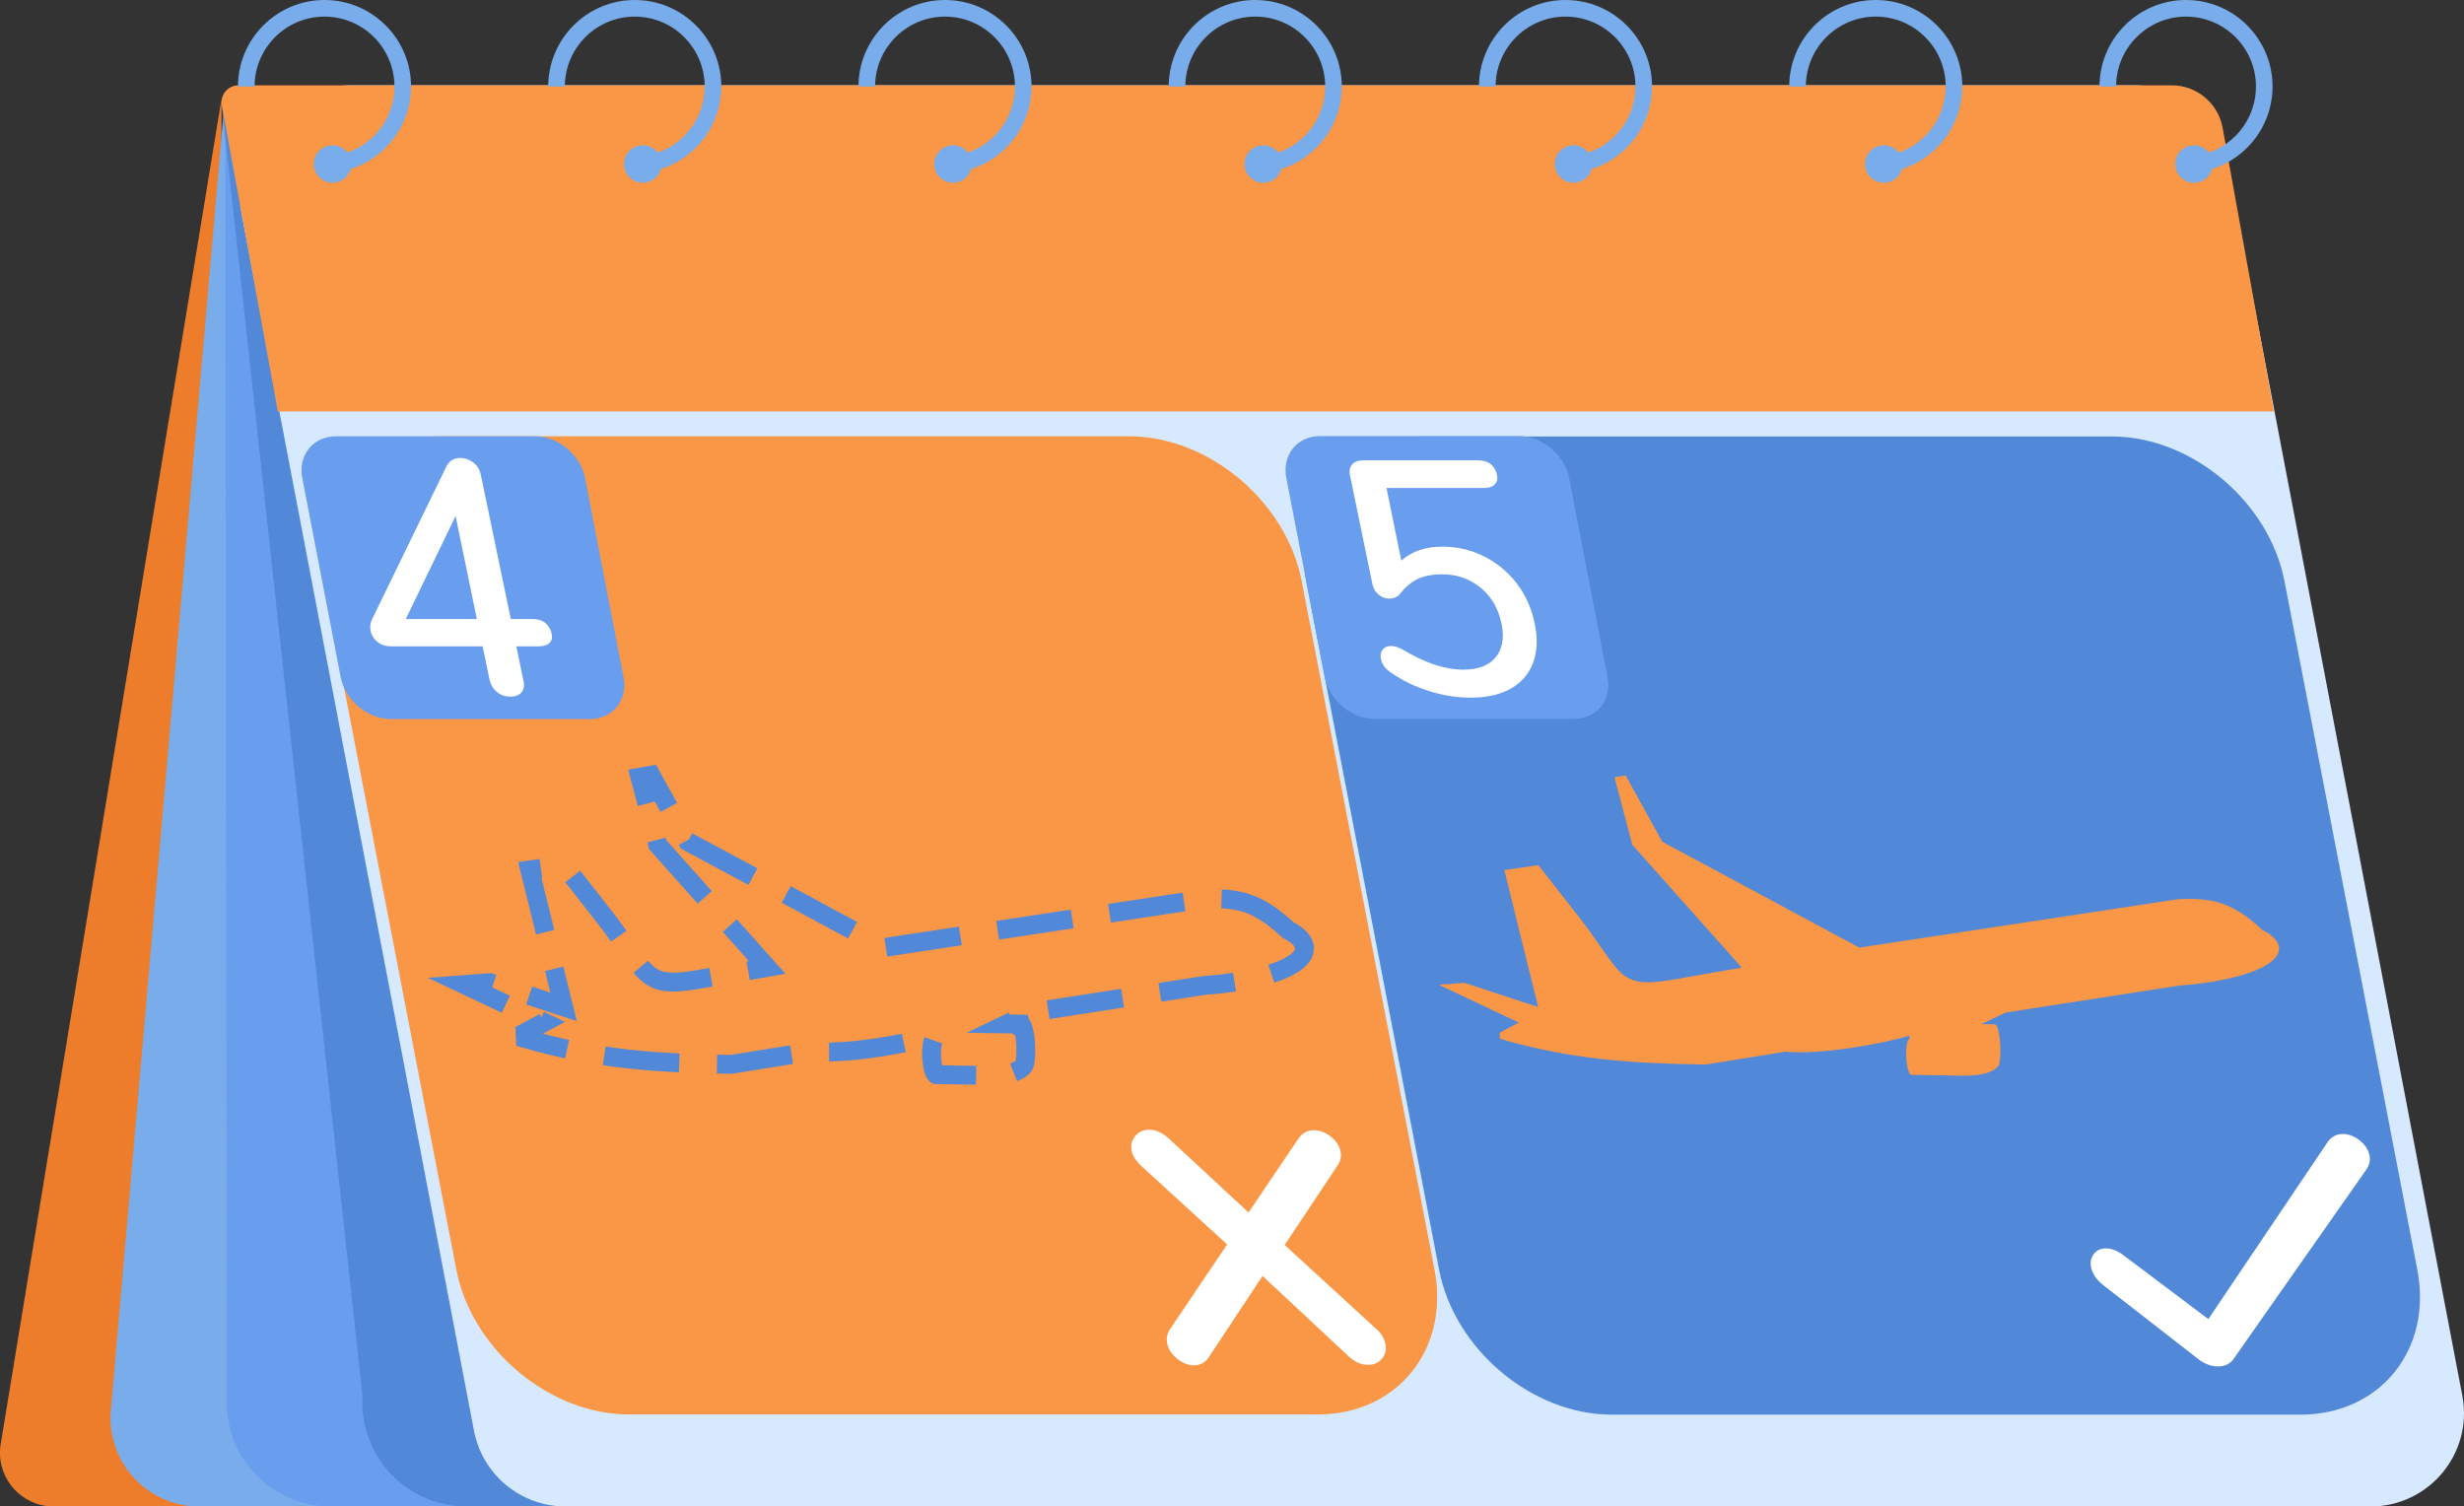 <svg xmlns="http://www.w3.org/2000/svg" viewBox="-5.433 -47.42 165.172 100.986" width="165.172" height="100.986"><rect x="-5.433" y="-47.42" width="165.172" height="100.986" fill="#333333" stroke="none"/><path transform="matrix(1, 0, 0, -1, 9.416, -40.789)" d="M 0 0 L -14.783 -90.063 C -15.214 -92.289 -13.51 -94.354 -11.243 -94.354 L -.083 -94.354 Z " fill="#ed7d2b"></path><path transform="matrix(1, 0, 0, -1, 9.671, -41.232)" d="M 0 0 L -7.649 -88.077 C -8.114 -91.639 -5.342 -94.797 -1.75 -94.797 L 18.826 -94.797 L .849 .388 Z " fill="#78acea"></path><path transform="matrix(1, 0, 0, -1, 9.671, -41.232)" d="M 0 0 L .098 -87.392 C -.139 -91.41 3.056 -94.797 7.08 -94.797 L 28.511 -94.797 Z " fill="#699dee"></path><path transform="matrix(1, 0, 0, -1, 9.436, -40.36)" d="M 0 0 L 9.43 -86.521 C 9.193 -90.538 12.388 -93.926 16.411 -93.926 L 37.842 -93.926 Z " fill="#5288d8"></path><path transform="matrix(1, 0, 0, -1, 153.481, 53.565)" d="M 0 0 L -120.998 0 C -124.02 0 -126.609 2.159 -127.152 5.131 L -142.685 86.482 C -143.521 91.053 -140.009 95.265 -135.362 95.265 L -15.787 95.265 C -12.767 95.265 -10.177 93.105 -9.634 90.134 L 6.154 7.381 C 6.857 3.54 3.906 0 0 0 " fill="#d7e9ff"></path><path transform="matrix(1, 0, 0, -1, 13.192, -19.84)" d="M 0 0 L 133.799 0 L 130.368 19.01 C 130.07 20.66 128.635 21.859 126.959 21.859 L -2.641 21.859 C -3.349 21.859 -3.884 21.217 -3.756 20.521 Z " fill="#f99746"></path><path transform="matrix(1, 0, 0, -1, 16.32, -47.42)" d="M 0 0 C -3.198 0 -5.801 -2.601 -5.801 -5.8 L -4.687 -5.8 C -4.687 -3.215 -2.584 -1.113 0 -1.113 C 2.585 -1.113 4.688 -3.215 4.688 -5.8 C 4.688 -6.319 4.604 -6.817 4.447 -7.283 C 3.986 -8.661 2.903 -9.755 1.533 -10.229 C 1.133 -10.368 .709 -10.455 .268 -10.479 L .268 -11.594 C .782 -11.571 1.278 -11.481 1.75 -11.331 C 3.631 -10.736 5.101 -9.203 5.609 -7.283 C 5.734 -6.809 5.802 -6.312 5.802 -5.8 C 5.802 -2.601 3.199 0 0 0 " fill="#78acea"></path><path transform="matrix(1, 0, 0, -1, 18.115, -36.424)" d="M 0 0 C 0 -.116 -.017 -.229 -.045 -.335 C -.192 -.867 -.679 -1.256 -1.257 -1.256 C -1.95 -1.256 -2.513 -.694 -2.513 0 C -2.513 .693 -1.95 1.256 -1.257 1.256 C -.852 1.256 -.492 1.064 -.262 .767 C -.097 .554 0 .289 0 0 " fill="#78acea"></path><path transform="matrix(1, 0, 0, -1, 37.118, -47.42)" d="M 0 0 C -3.198 0 -5.801 -2.601 -5.801 -5.8 L -4.687 -5.8 C -4.687 -3.215 -2.584 -1.113 0 -1.113 C 2.585 -1.113 4.687 -3.215 4.687 -5.8 C 4.687 -6.319 4.603 -6.817 4.445 -7.283 C 3.985 -8.661 2.902 -9.755 1.533 -10.229 C 1.133 -10.368 .707 -10.455 .266 -10.479 L .266 -11.594 C .781 -11.571 1.277 -11.481 1.748 -11.331 C 3.631 -10.736 5.102 -9.203 5.609 -7.283 C 5.734 -6.809 5.802 -6.312 5.802 -5.8 C 5.802 -2.601 3.199 0 0 0 " fill="#78acea"></path><path transform="matrix(1, 0, 0, -1, 38.911, -36.424)" d="M 0 0 C 0 -.116 -.016 -.229 -.045 -.335 C -.191 -.867 -.677 -1.256 -1.256 -1.256 C -1.949 -1.256 -2.512 -.694 -2.512 0 C -2.512 .693 -1.949 1.256 -1.256 1.256 C -.85 1.256 -.49 1.064 -.26 .767 C -.097 .554 0 .289 0 0 " fill="#78acea"></path><path transform="matrix(1, 0, 0, -1, 57.915, -47.42)" d="M 0 0 C -3.198 0 -5.801 -2.601 -5.801 -5.8 L -4.687 -5.8 C -4.687 -3.215 -2.585 -1.113 0 -1.113 C 2.585 -1.113 4.687 -3.215 4.687 -5.8 C 4.687 -6.319 4.603 -6.817 4.445 -7.283 C 3.985 -8.661 2.902 -9.755 1.533 -10.229 C 1.133 -10.368 .707 -10.455 .266 -10.479 L .266 -11.594 C .779 -11.571 1.277 -11.481 1.748 -11.331 C 3.631 -10.734 5.1 -9.203 5.607 -7.283 C 5.733 -6.809 5.8 -6.312 5.8 -5.8 C 5.8 -2.601 3.198 0 0 0 " fill="#78acea"></path><path transform="matrix(1, 0, 0, -1, 59.708, -36.424)" d="M 0 0 C 0 -.116 -.016 -.229 -.045 -.335 C -.191 -.867 -.678 -1.256 -1.256 -1.256 C -1.949 -1.256 -2.512 -.694 -2.512 0 C -2.512 .693 -1.949 1.256 -1.256 1.256 C -.852 1.256 -.491 1.064 -.26 .767 C -.097 .554 0 .289 0 0 " fill="#78acea"></path><path transform="matrix(1, 0, 0, -1, 78.712, -47.42)" d="M 0 0 C -3.199 0 -5.8 -2.601 -5.8 -5.8 L -4.687 -5.8 C -4.687 -3.215 -2.584 -1.113 0 -1.113 C 2.584 -1.113 4.687 -3.215 4.687 -5.8 C 4.687 -6.319 4.604 -6.817 4.446 -7.283 C 3.986 -8.661 2.903 -9.755 1.533 -10.229 C 1.132 -10.368 .708 -10.455 .267 -10.479 L .267 -11.594 C .78 -11.571 1.278 -11.481 1.749 -11.331 C 3.632 -10.734 5.101 -9.203 5.608 -7.283 C 5.734 -6.809 5.801 -6.312 5.801 -5.8 C 5.801 -2.601 3.199 0 0 0 " fill="#78acea"></path><path transform="matrix(1, 0, 0, -1, 80.506, -36.424)" d="M 0 0 C 0 -.116 -.016 -.229 -.045 -.335 C -.191 -.867 -.678 -1.256 -1.256 -1.256 C -1.949 -1.256 -2.512 -.694 -2.512 0 C -2.512 .693 -1.949 1.256 -1.256 1.256 C -.852 1.256 -.491 1.064 -.261 .767 C -.097 .554 0 .289 0 0 " fill="#78acea"></path><path transform="matrix(1, 0, 0, -1, 99.51, -47.42)" d="M 0 0 C -3.199 0 -5.801 -2.601 -5.801 -5.8 L -4.687 -5.8 C -4.687 -3.215 -2.584 -1.113 0 -1.113 C 2.584 -1.113 4.687 -3.215 4.687 -5.8 C 4.687 -6.319 4.602 -6.817 4.445 -7.283 C 3.985 -8.661 2.901 -9.755 1.531 -10.229 C 1.132 -10.368 .707 -10.455 .266 -10.479 L .266 -11.594 C .78 -11.571 1.276 -11.481 1.748 -11.331 C 3.631 -10.736 5.101 -9.203 5.608 -7.283 C 5.734 -6.809 5.801 -6.312 5.801 -5.8 C 5.801 -2.601 3.199 0 0 0 " fill="#78acea"></path><path transform="matrix(1, 0, 0, -1, 101.303, -36.424)" d="M 0 0 C 0 -.116 -.017 -.229 -.045 -.335 C -.192 -.867 -.677 -1.256 -1.256 -1.256 C -1.949 -1.256 -2.513 -.694 -2.513 0 C -2.513 .693 -1.949 1.256 -1.256 1.256 C -.851 1.256 -.49 1.064 -.262 .767 C -.097 .554 0 .289 0 0 " fill="#78acea"></path><path transform="matrix(1, 0, 0, -1, 120.308, -47.42)" d="M 0 0 C -3.199 0 -5.801 -2.601 -5.801 -5.8 L -4.687 -5.8 C -4.687 -3.215 -2.586 -1.113 0 -1.113 C 2.584 -1.113 4.687 -3.215 4.687 -5.8 C 4.687 -6.319 4.602 -6.817 4.445 -7.283 C 3.985 -8.661 2.901 -9.755 1.531 -10.229 C 1.132 -10.368 .707 -10.455 .266 -10.479 L .266 -11.594 C .78 -11.571 1.276 -11.481 1.748 -11.331 C 3.629 -10.736 5.1 -9.203 5.607 -7.283 C 5.732 -6.809 5.8 -6.312 5.8 -5.8 C 5.8 -2.601 3.197 0 0 0 " fill="#78acea"></path><path transform="matrix(1, 0, 0, -1, 122.101, -36.424)" d="M 0 0 C 0 -.116 -.017 -.229 -.045 -.335 C -.192 -.867 -.679 -1.256 -1.256 -1.256 C -1.949 -1.256 -2.513 -.694 -2.513 0 C -2.513 .693 -1.949 1.256 -1.256 1.256 C -.852 1.256 -.492 1.064 -.262 .767 C -.097 .554 0 .289 0 0 " fill="#78acea"></path><path transform="matrix(1, 0, 0, -1, 141.105, -47.42)" d="M 0 0 C -3.199 0 -5.8 -2.601 -5.8 -5.8 L -4.687 -5.8 C -4.687 -3.215 -2.585 -1.113 0 -1.113 C 2.584 -1.113 4.687 -3.215 4.687 -5.8 C 4.687 -6.319 4.604 -6.817 4.446 -7.283 C 3.986 -8.661 2.903 -9.755 1.532 -10.229 C 1.132 -10.368 .708 -10.455 .267 -10.479 L .267 -11.594 C .781 -11.571 1.277 -11.481 1.749 -11.331 C 3.63 -10.736 5.101 -9.203 5.608 -7.283 C 5.733 -6.809 5.801 -6.312 5.801 -5.8 C 5.801 -2.601 3.198 0 0 0 " fill="#78acea"></path><path transform="matrix(1, 0, 0, -1, 142.899, -36.424)" d="M 0 0 C 0 -.116 -.017 -.229 -.045 -.335 C -.192 -.867 -.679 -1.256 -1.256 -1.256 C -1.949 -1.256 -2.513 -.694 -2.513 0 C -2.513 .693 -1.949 1.256 -1.256 1.256 C -.852 1.256 -.492 1.064 -.262 .767 C -.097 .554 0 .289 0 0 " fill="#78acea"></path><path transform="matrix(1, 0, 0, -1, 82.898, 47.397)" d="M 0 0 L -46.166 0 C -51.502 0 -56.711 4.366 -57.74 9.703 L -66.646 55.868 C -67.675 61.205 -64.151 65.572 -58.814 65.572 L -12.649 65.572 C -7.312 65.572 -2.104 61.205 -1.074 55.868 L 7.831 9.703 C 8.86 4.366 5.337 0 0 0 " fill="#f99746"></path><path transform="matrix(1, 0, 0, -1, 34.1, 0.784)" d="M 0 0 L -13.348 0 C -14.891 0 -16.396 1.263 -16.694 2.806 L -19.269 16.153 C -19.566 17.696 -18.548 18.958 -17.005 18.958 L -3.657 18.958 C -2.114 18.958 -.608 17.696 -.311 16.153 L 2.264 2.806 C 2.562 1.263 1.543 0 0 0 " fill="#699dee"></path><path transform="matrix(1, 0, 0, -1, 26.53, -5.926)" d="M 0 0 L -1.422 6.906 L -4.76 0 Z M 5 -.916 C 5.081 -1.199 5.045 -1.423 4.891 -1.586 C 4.736 -1.75 4.48 -1.832 4.123 -1.832 L 2.648 -1.832 L 3.116 -4.089 C 3.204 -4.446 3.164 -4.722 2.996 -4.916 C 2.828 -5.109 2.58 -5.206 2.252 -5.206 C 1.91 -5.206 1.612 -5.106 1.362 -4.905 C 1.11 -4.704 .938 -4.417 .847 -4.044 L .392 -1.832 L -5.799 -1.832 C -6.112 -1.832 -6.387 -1.743 -6.625 -1.564 C -6.862 -1.385 -7.019 -1.162 -7.096 -.894 C -7.186 -.581 -7.154 -.275 -7.001 .023 L -2.025 10.257 C -1.83 10.615 -1.523 10.794 -1.106 10.794 C -.794 10.794 -.504 10.693 -.238 10.492 C .028 10.292 .198 10.012 .271 9.654 L 2.279 0 L 3.71 0 C 4.395 0 4.825 -.306 5 -.916 " fill="#ffffff"></path><path transform="matrix(1, 0, 0, -1, 80.915, 14.928)" stroke-width="1.264" stroke-linecap="butt" stroke-dasharray="5.055,2.528" stroke-miterlimit="10" stroke-linejoin="miter" fill="none" stroke="#5288d8" d="M 0 0 C -1.902 1.755 -3.164 2.212 -5.679 2.083 C -5.734 2.08 -27.028 -1.16 -27.028 -1.16 L -27.03 -1.17 L -30.625 .76 L -32.65 1.856 L -40.248 5.931 L -42.707 10.383 L -43.451 10.252 L -42.258 5.728 L -34.922 -2.503 L -39.554 -3.312 C -43.328 -3.965 -42.916 -2.842 -45.845 .903 L -48.557 4.365 L -50.836 4.033 L -48.568 -5.145 L -53.515 -3.523 L -55.23 -3.652 L -49.871 -6.185 L -51.151 -6.87 L -51.132 -7.271 C -46.394 -8.662 -42.278 -8.931 -37.332 -9 L -33.967 -8.459 L -32.005 -8.137 C -31.927 -8.147 -31.841 -8.148 -31.763 -8.158 C -30.516 -8.235 -28.68 -8.091 -26.634 -7.729 C -25.567 -7.548 -24.559 -7.319 -23.664 -7.065 L -23.675 -7.269 C -23.829 -7.3 -23.933 -7.869 -23.892 -8.539 C -23.858 -9.207 -23.695 -9.728 -23.533 -9.698 C -23.526 -9.699 -23.526 -9.699 -23.517 -9.689 L -20.945 -9.732 C -20.188 -9.747 -18.412 -9.881 -17.747 -9.128 C -17.622 -9.021 -17.552 -8.407 -17.593 -7.677 C -17.637 -6.905 -17.797 -6.302 -17.942 -6.324 L -17.947 -6.303 L -18.854 -6.29 L -17.238 -5.515 L -5.57 -3.703 C -4.829 -3.655 -4.02 -3.564 -3.219 -3.421 C -.753 -2.99 .815 -2.28 1.062 -1.464 L 1.097 -1.192 L 1.098 -1.182 C 1.071 -.77 .678 -.322 0 0 Z "></path><path transform="matrix(1, 0, 0, -1, 82.638, 28.341)" d="M 0 0 C .378 0 .742 -.132 1.091 -.395 C 1.438 -.657 1.664 -.967 1.767 -1.325 C 1.875 -1.703 1.81 -2.061 1.569 -2.396 L -1.955 -7.692 L 4.161 -13.302 C 4.465 -13.555 4.668 -13.86 4.771 -14.217 C 4.885 -14.616 4.828 -14.968 4.6 -15.272 C 4.372 -15.577 4.048 -15.73 3.628 -15.73 C 3.187 -15.73 2.768 -15.551 2.371 -15.194 L -3.439 -9.772 L -7.067 -15.257 C -7.309 -15.593 -7.627 -15.761 -8.026 -15.761 C -8.404 -15.761 -8.77 -15.625 -9.121 -15.351 C -9.473 -15.079 -9.699 -14.764 -9.802 -14.406 C -9.916 -14.007 -9.854 -13.639 -9.613 -13.302 L -5.81 -7.66 L -11.534 -2.427 C -11.877 -2.113 -12.093 -1.797 -12.184 -1.481 C -12.298 -1.083 -12.236 -.731 -11.998 -.426 C -11.76 -.122 -11.44 .031 -11.042 .031 C -10.6 .031 -10.168 -.158 -9.744 -.536 L -4.375 -5.517 L -1.013 -.536 C -.758 -.179 -.42 0 0 0 " fill="#ffffff"></path><path transform="matrix(1, 0, 0, -1, 148.779, 47.41)" d="M 0 0 L -46.165 0 C -51.502 0 -56.711 4.366 -57.74 9.703 L -66.646 55.868 C -67.675 61.205 -64.15 65.572 -58.813 65.572 L -12.648 65.572 C -7.311 65.572 -2.103 61.205 -1.073 55.868 L 7.832 9.703 C 8.861 4.366 5.337 0 0 0 " fill="#5288d8"></path><path transform="matrix(1, 0, 0, -1, 100.063, 0.771)" d="M 0 0 L -13.348 0 C -14.891 0 -16.396 1.262 -16.694 2.805 L -19.269 16.152 C -19.566 17.695 -18.548 18.958 -17.005 18.958 L -3.657 18.958 C -2.114 18.958 -.608 17.695 -.311 16.152 L 2.264 2.805 C 2.562 1.262 1.543 0 0 0 " fill="#699dee"></path><path transform="matrix(1, 0, 0, -1, 87.509, -14.709)" d="M 0 0 L .994 -4.872 C 1.693 -4.245 2.609 -3.933 3.741 -3.933 C 4.681 -3.933 5.562 -4.126 6.389 -4.514 C 7.215 -4.901 7.925 -5.441 8.519 -6.134 C 9.111 -6.827 9.536 -7.62 9.793 -8.515 C 10.113 -9.631 10.155 -10.607 9.917 -11.441 C 9.68 -12.276 9.193 -12.92 8.46 -13.374 C 7.727 -13.829 6.786 -14.056 5.639 -14.056 C 4.715 -14.056 3.782 -13.908 2.84 -13.609 C 1.898 -13.312 1.055 -12.902 .309 -12.38 C -.038 -12.156 -.259 -11.881 -.353 -11.553 C -.43 -11.285 -.405 -11.058 -.28 -10.872 C -.154 -10.686 .042 -10.592 .311 -10.592 C .534 -10.592 .796 -10.674 1.096 -10.839 C 2.588 -11.732 3.938 -12.179 5.146 -12.179 C 6.203 -12.179 6.955 -11.866 7.401 -11.24 C 7.848 -10.615 7.919 -9.773 7.615 -8.715 C 7.359 -7.822 6.88 -7.109 6.177 -6.581 C 5.475 -6.053 4.66 -5.788 3.737 -5.788 C 3.081 -5.788 2.534 -5.892 2.095 -6.1 C 1.655 -6.309 1.246 -6.66 .865 -7.15 C .678 -7.329 .451 -7.419 .183 -7.419 C -.071 -7.419 -.305 -7.333 -.517 -7.162 C -.729 -6.991 -.869 -6.764 -.936 -6.481 L -2.424 .737 C -2.513 1.095 -2.477 1.371 -2.315 1.564 C -2.155 1.758 -1.903 1.855 -1.561 1.855 L 6.104 1.855 C 6.789 1.855 7.216 1.564 7.383 .983 C 7.468 .685 7.436 .447 7.286 .269 C 7.136 .09 6.882 0 6.524 0 Z " fill="#ffffff"></path><path transform="matrix(1, 0, 0, -1, 146.246, 14.94)" d="M 0 0 C -1.902 1.755 -3.164 2.212 -5.679 2.083 C -5.734 2.08 -27.029 -1.16 -27.029 -1.16 L -27.03 -1.17 L -30.625 .76 L -32.651 1.856 L -40.248 5.931 L -42.707 10.382 L -43.451 10.252 L -42.258 5.728 L -34.922 -2.503 L -39.554 -3.312 C -43.328 -3.965 -42.916 -2.842 -45.846 .903 L -48.557 4.365 L -50.836 4.033 L -48.569 -5.146 L -53.515 -3.523 L -55.23 -3.652 L -49.871 -6.185 L -51.152 -6.87 L -51.132 -7.271 C -46.394 -8.662 -42.278 -8.931 -37.332 -9 L -33.967 -8.459 L -32.005 -8.137 C -31.927 -8.147 -31.841 -8.148 -31.763 -8.158 C -30.516 -8.235 -28.68 -8.091 -26.634 -7.729 C -25.567 -7.548 -24.559 -7.319 -23.664 -7.065 L -23.675 -7.269 C -23.829 -7.3 -23.933 -7.869 -23.892 -8.539 C -23.858 -9.207 -23.696 -9.728 -23.534 -9.698 C -23.526 -9.699 -23.526 -9.699 -23.517 -9.689 L -20.945 -9.732 C -20.188 -9.747 -18.412 -9.881 -17.747 -9.128 C -17.622 -9.021 -17.552 -8.407 -17.593 -7.677 C -17.637 -6.905 -17.797 -6.302 -17.942 -6.324 L -17.947 -6.303 L -18.854 -6.29 L -17.238 -5.515 L -5.571 -3.703 C -4.829 -3.655 -4.02 -3.564 -3.219 -3.421 C -.753 -2.99 .815 -2.28 1.062 -1.464 L 1.096 -1.192 L 1.098 -1.182 C 1.071 -.771 .678 -.322 0 0 " fill="#f99746" fill-rule="evenodd"></path><path transform="matrix(1, 0, 0, -1, 153.379, 29.921)" d="M 0 0 C -.102 .357 -.327 .667 -.676 .93 C -1.024 1.192 -1.388 1.324 -1.767 1.324 C -2.187 1.324 -2.524 1.145 -2.778 .788 L -10.778 -11.084 L -16.403 -6.849 C -16.836 -6.513 -17.252 -6.344 -17.65 -6.344 C -18.009 -6.344 -18.284 -6.48 -18.479 -6.753 C -18.674 -7.026 -18.717 -7.354 -18.608 -7.73 C -18.494 -8.131 -18.221 -8.498 -17.788 -8.835 L -11.404 -13.802 C -10.577 -14.418 -9.558 -14.406 -9.102 -13.776 L -.196 -1.072 C .043 -.736 .108 -.378 0 0 " fill="#ffffff"></path></svg>